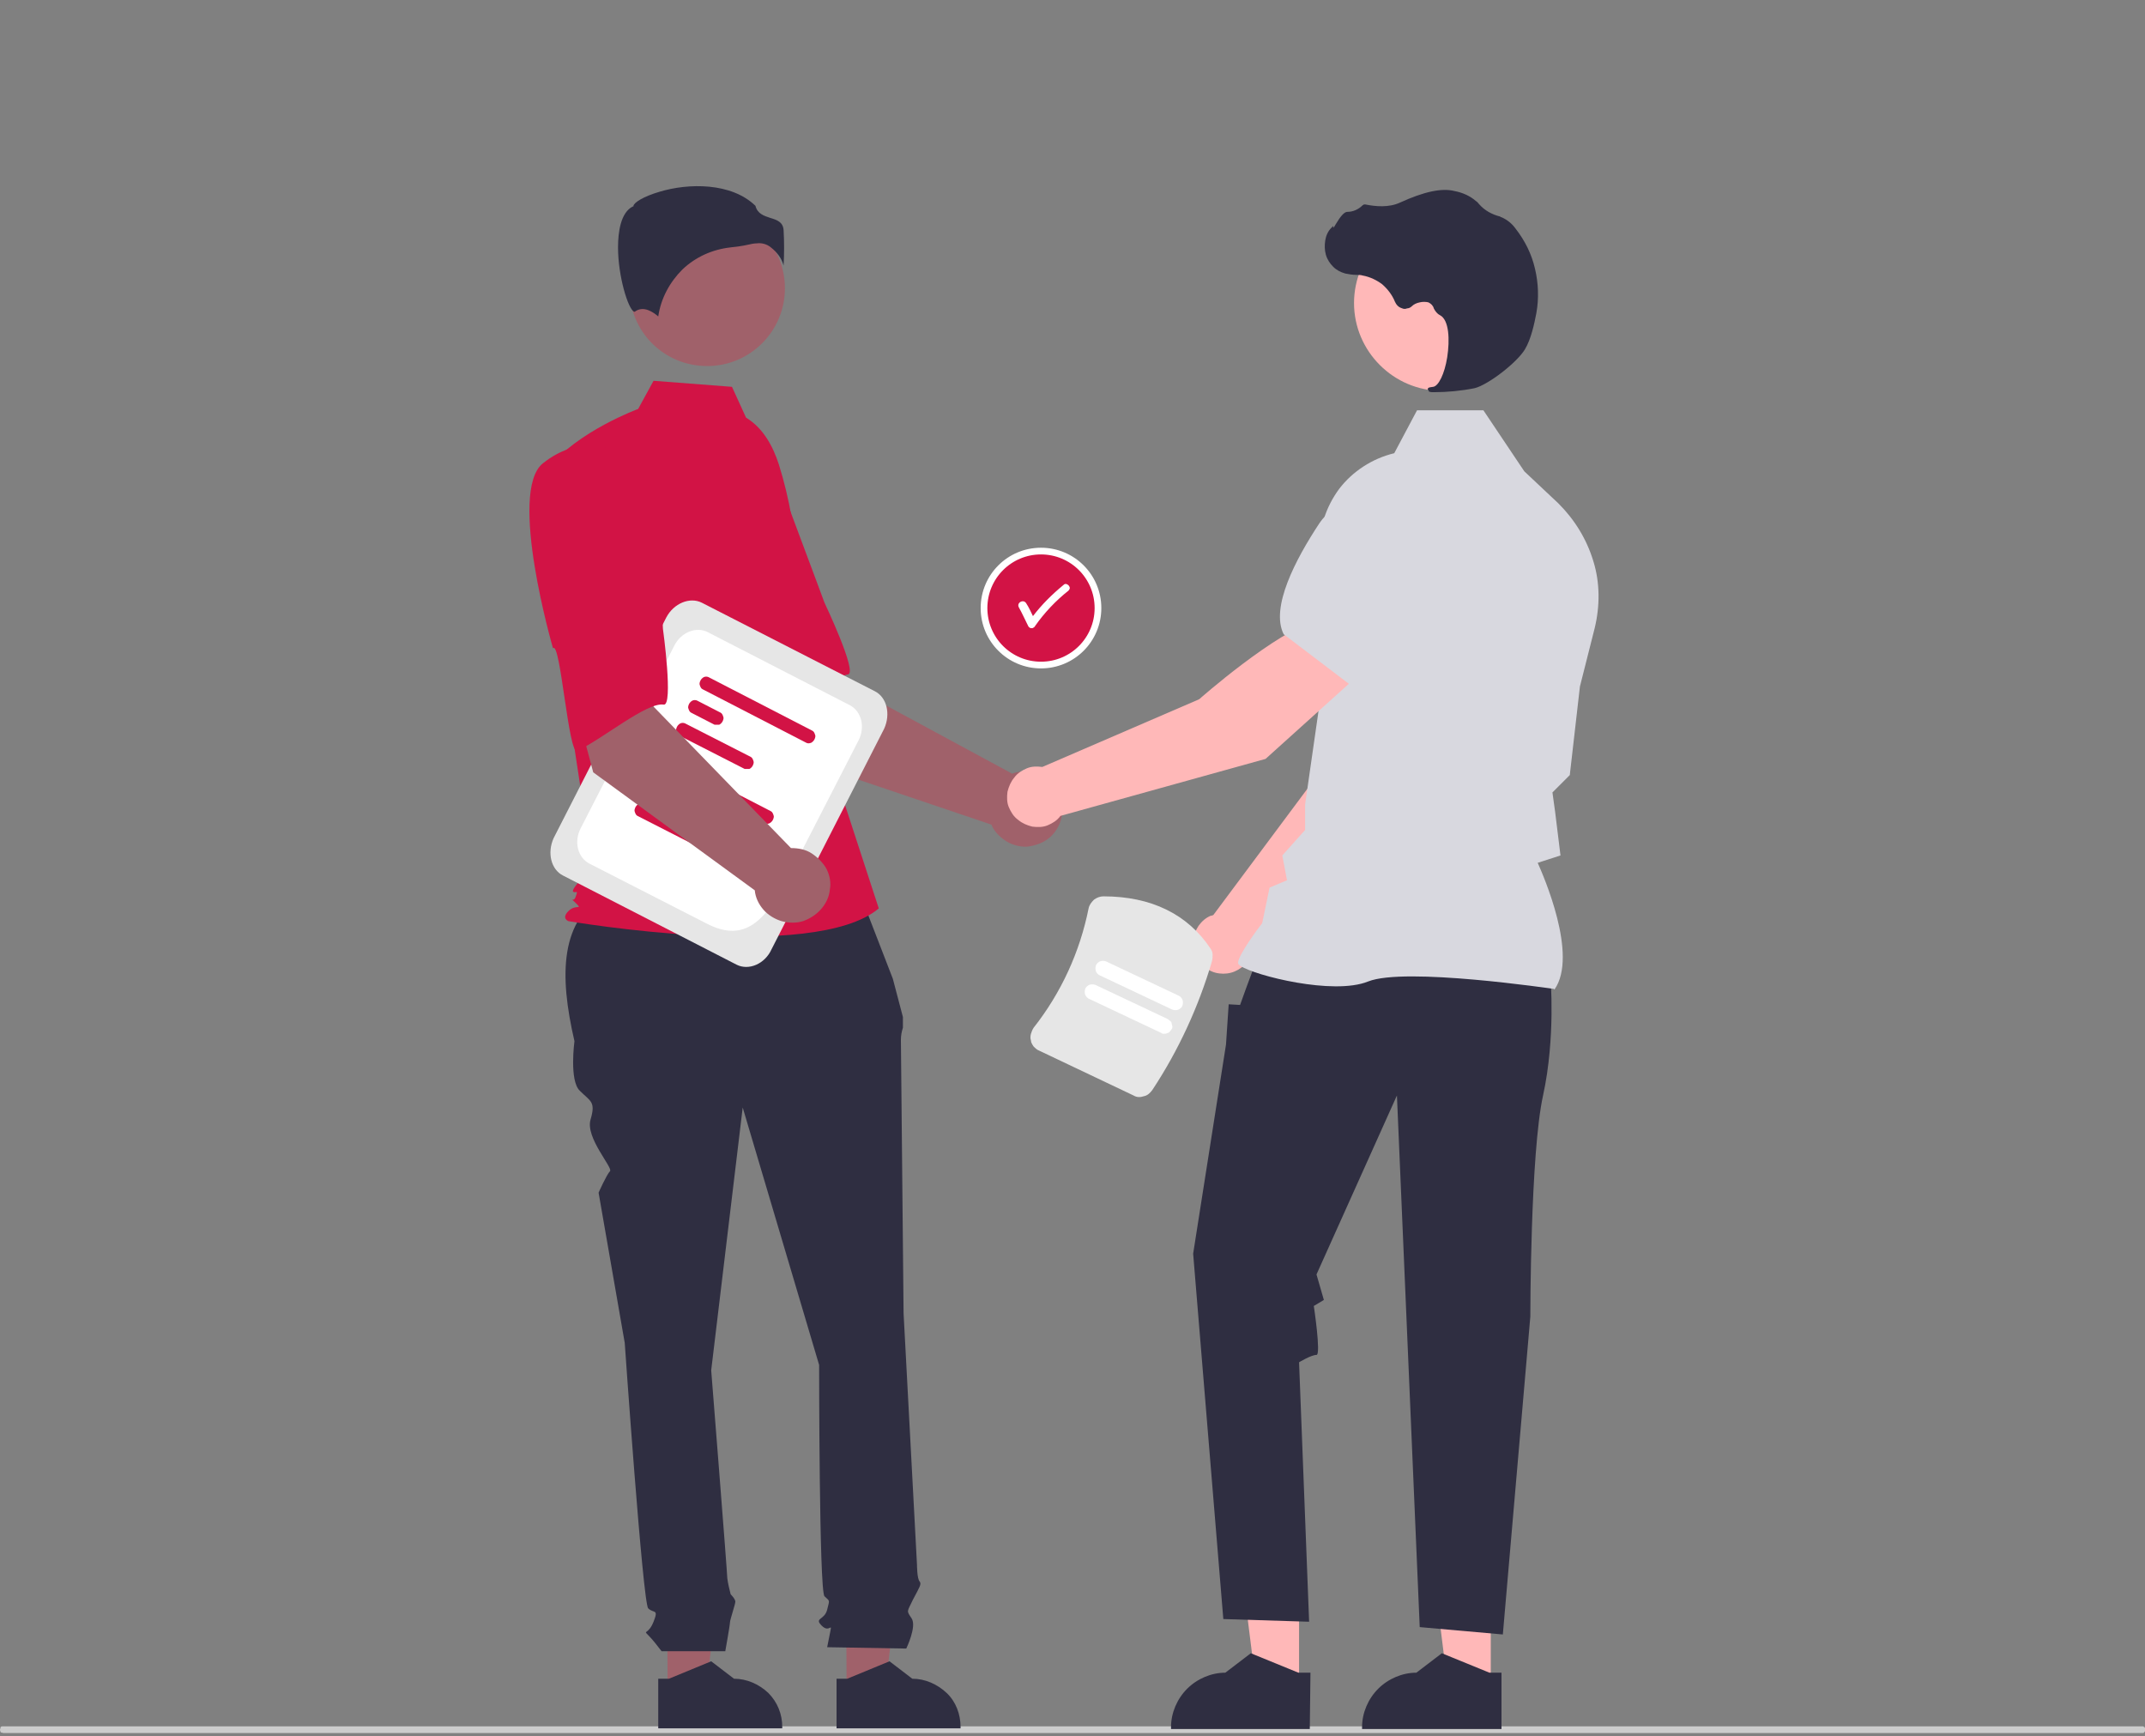 <?xml version="1.0" encoding="utf-8"?>
<!-- Generator: Adobe Illustrator 27.2.0, SVG Export Plug-In . SVG Version: 6.00 Build 0)  -->
<svg version="1.1" id="Ebene_1" xmlns="http://www.w3.org/2000/svg" xmlns:xlink="http://www.w3.org/1999/xlink" x="0px" y="0px"
	 viewBox="0 0 320 259" style="enable-background:new 0 0 320 259;" xml:space="preserve">
<rect x="0" y="0" width="320" height="259" fill="#808080" stroke="none"/>
<style type="text/css">
	.st0{fill:#CCCCCC;}
	.st1{fill:#A0616A;}
	.st2{fill:#2F2E41;}
	.st3{fill:#FFB8B8;}
	.st4{fill:#D21345;stroke:#FFFFFF;}
	.st5{fill:#FFFFFF;}
	.st6{fill:#D21345;}
	.st7{fill:#D8D8DF;}
	.st8{fill:#E6E6E6;}
</style>
<path class="st0" d="M320,258c0,0.1,0,0.1,0,0.2s-0.1,0.1-0.1,0.2c0,0-0.1,0.1-0.2,0.1s-0.1,0-0.2,0H0.5c-0.1,0-0.3-0.1-0.4-0.1
	C0.1,258.3,0,258.2,0,258c0-0.1,0.1-0.3,0.1-0.4c0.1-0.1,0.2-0.1,0.4-0.1h319c0.1,0,0.1,0,0.2,0s0.1,0.1,0.2,0.1
	c0,0,0.1,0.1,0.1,0.2S320,258,320,258z"/>
<path class="st1" d="M99.6,252.3l5.7,0l2.7-22.1h-8.5L99.6,252.3z"/>
<path class="st2" d="M98.2,250.4h1.6l6.3-2.6l3.4,2.6h0c1.9,0,3.7,0.8,5.1,2.1c1.4,1.4,2.1,3.2,2.1,5.1v0.2l-18.5,0L98.2,250.4z"/>
<path class="st1" d="M126.3,252.3l5.7,0l2.7-22.1h-8.5L126.3,252.3z"/>
<path class="st2" d="M124.8,250.4h1.6l6.3-2.6l3.4,2.6h0c1.9,0,3.7,0.8,5.1,2.1s2.1,3.2,2.1,5.1v0.2l-18.5,0L124.8,250.4z"/>
<path class="st3" d="M193.8,251.6h-6.4l-3.1-24.8h9.5V251.6z"/>
<path class="st2" d="M195.5,249.5h-1.8l-7.1-2.9l-3.8,2.9h0c-2.1,0-4.2,0.9-5.7,2.4c-1.5,1.5-2.4,3.6-2.4,5.7v0.3h20.7L195.5,249.5z
	"/>
<path class="st3" d="M222.4,251.6h-6.4l-3.1-24.8h9.5L222.4,251.6z"/>
<path class="st2" d="M224,249.5h-1.8l-7.1-2.9l-3.8,2.9h0c-2.1,0-4.2,0.9-5.7,2.4c-1.5,1.5-2.4,3.6-2.4,5.7v0.3H224V249.5z"/>
<path class="st4" d="M155.3,99.2c4.7,0,8.5-3.8,8.5-8.5s-3.8-8.5-8.5-8.5s-8.5,3.8-8.5,8.5S150.6,99.2,155.3,99.2z"/>
<path class="st5" d="M159.4,87.3c-0.1-0.1-0.3-0.2-0.4-0.2c-0.2,0-0.3,0.1-0.4,0.2c-1.7,1.4-3.2,2.9-4.5,4.6c-0.3-0.6-0.6-1.3-1-1.9
	c-0.4-0.7-1.5-0.1-1.1,0.6c0.5,0.9,0.9,1.8,1.4,2.8c0.1,0.1,0.1,0.2,0.2,0.2c0.1,0.1,0.2,0.1,0.3,0.1c0.1,0,0.2,0,0.3-0.1
	c0.1-0.1,0.2-0.1,0.2-0.2c1.4-2,3.1-3.8,5-5.3c0.1-0.1,0.2-0.3,0.2-0.4C159.6,87.6,159.5,87.4,159.4,87.3z"/>
<path class="st1" d="M119.5,113.4l-12.1-19l14-7.5l3.7,14.5l25.9,14c1-0.4,2.1-0.4,3.2-0.2c1.1,0.2,2,0.8,2.8,1.6
	c0.7,0.8,1.3,1.8,1.4,2.8c0.2,1.1,0.1,2.2-0.3,3.2c-0.4,1-1.1,1.9-2,2.5c-0.9,0.6-2,0.9-3,1c-1.1,0-2.2-0.3-3.1-0.9
	c-0.9-0.6-1.7-1.4-2.1-2.4L119.5,113.4z"/>
<path class="st6" d="M98.5,71.6c-3.8,5.6,9.7,25.8,9.7,25.8c0.7-1.4,6.9,14.5,8,13.6c3-2.7,7.7-10.1,10.3-10.4
	c1.5-0.2-3.5-10.7-3.5-10.7s-2.3-6.2-5.3-14.2c-0.8-2.3-2.2-4.3-4-5.9c-1.8-1.6-4-2.7-6.4-3.2C107.4,66.6,102.3,66.1,98.5,71.6z"/>
<path class="st2" d="M127.9,132.3l-37.3,0.9c-7.1,3.9-7.2,12.2-4.9,22.1c0,0-0.8,5.9,0.8,7.4c1.6,1.6,2.4,1.6,1.6,4.3
	c-0.8,2.7,3.4,7.2,2.9,7.7c-0.5,0.5-1.7,3.2-1.7,3.2l3.9,22.4c0,0,2.7,38.8,3.5,39.6c0.8,0.8,1.6,0,0.8,2c-0.8,2-1.6,1.2-0.8,2
	c0.7,0.7,1.3,1.5,2,2.4h9.5c0,0,0.7-3.9,0.7-4.3c0-0.4,0.8-2.7,0.8-3.1c0-0.4-0.7-1.1-0.7-1.1c-0.2-0.8-0.4-1.6-0.5-2.4
	c0-0.8-2.4-31-2.4-31l4.7-39.2l11.4,38.4c0,0,0,33.7,0.8,34.5c0.8,0.8,0.8,0.4,0.4,2c-0.4,1.6-2,1.2-0.8,2.4
	c1.2,1.2,1.6-0.8,1.2,1.2l-0.4,2l11.8,0.2c0,0,1.6-3.3,0.8-4.5c-0.8-1.2-0.7-0.9,0.2-2.8c1-1.9,1.3-2.3,1-2.7
	c-0.4-0.4-0.4-2.5-0.4-2.5l-2-37.5c0,0-0.4-39.6-0.4-40.8c0-0.6,0.1-1.2,0.3-1.8v-1.6l-1.5-5.7L127.9,132.3z"/>
<path class="st1" d="M105.5,54.6c6.4,0,11.6-5.2,11.6-11.6s-5.2-11.6-11.6-11.6c-6.4,0-11.6,5.2-11.6,11.6S99,54.6,105.5,54.6z"/>
<path class="st6" d="M111.3,62.3c2.5,1.5,4,4.2,4.9,7c1.6,5.1,2.5,10.5,2.8,15.8l0.9,16.1l11.2,34.3c-9.7,8.2-46.3,1.9-46.3,1.9
	s-1.1-0.4,0-1.5c1.1-1.1,2.2-0.1,1.1-1.2c-1.1-1.1-0.3,0.1,0-1c0.4-1.1,0-0.4-0.4-0.7c-0.4-0.4,2.9-3.7,2.9-3.7l-3-19.7l-3.7-39.7
	c4.5-5.6,13.5-8.9,13.5-8.9l2.3-4.2l11.7,0.9L111.3,62.3z"/>
<path class="st2" d="M115,36.9c0.9,0.7,1.6,1.6,1.9,2.7c0.1-1.8,0.1-3.5,0-5.3c-0.1-1.2-1-1.5-2-1.8c-0.9-0.3-1.9-0.6-2.2-1.8
	c-3.6-3.5-10-3.4-14.3-2.1c-2.4,0.7-3.8,1.6-3.9,2.1l0,0.1l-0.1,0c-1.8,0.9-2.2,3.8-2.2,6.1c0,4.3,1.5,9.2,2.4,9.6c0,0,0.1,0,0.1,0
	c1.3-1,2.8,0.1,3.5,0.7c0.4-2.7,1.7-5.1,3.6-7c2-1.9,4.5-3,7.2-3.3c0.9-0.1,1.7-0.2,2.6-0.4c0.4-0.1,0.9-0.2,1.3-0.2
	C113.6,36.2,114.4,36.4,115,36.9z"/>
<path class="st3" d="M187,141.5l22.3-22.7l5.9-18.1l-9.5-3.8c-4.7,4.7-9.5,19.2-9.5,19.2L181,136.5c-0.1,0-0.2,0.1-0.4,0.1
	c-0.7,0.3-1.3,0.8-1.8,1.5c-0.4,0.6-0.7,1.4-0.8,2.1c-0.1,0.8,0,1.6,0.4,2.3c0.3,0.7,0.8,1.3,1.4,1.8c0.6,0.5,1.3,0.8,2.1,0.9
	c0.8,0.1,1.6,0,2.3-0.3c0.7-0.3,1.4-0.8,1.8-1.4C186.6,143,186.9,142.3,187,141.5z"/>
<path class="st6" d="M203.2,99l12,3.5l0,0c4.4-0.9,7.9-8.2,10-14.1c0.7-2,0.6-4.1-0.2-6.1c-0.8-1.9-2.4-3.5-4.3-4.3
	c-1.4-0.6-3-0.8-4.5-0.6c-1.5,0.2-3,0.9-4.1,1.9l-6,5.1L203.2,99z"/>
<path class="st2" d="M231.3,145.7c0,0,0.8,9-1.1,17.7c-1.9,8.6-1.9,33-1.9,33l-4.1,47.4l-12.4-1.1l-3.4-79.3l-12,26.7l1.1,3.8
	l-1.5,0.9c0,0,1.1,7.3,0.4,7.3c-0.8,0-2.6,1.1-2.6,1.1l1.5,38.7l-12.8-0.4L178,187l4.9-31.2l0.4-6l1.7,0.1l0.9-2.5l1.6-4.3
	L231.3,145.7z"/>
<path class="st7" d="M231.9,147.6L231.9,147.6c3.6-5.1-1.7-17.1-2.5-18.9l3.4-1.1l-0.8-6.5l-0.4-2.9l2.6-2.6l0-0.1l1.5-13.1l2.2-8.7
	c0.8-3.3,0.8-6.8-0.2-10c-1-3.3-2.8-6.2-5.2-8.6l-5.1-4.8l-6.1-9.1h-9.9l-3.4,6.4c-3.3,0.8-6.2,2.7-8.2,5.3c-2,2.7-3.1,6-2.9,9.4
	l0.8,16.8l-3,20.9l0,3.8l-3.4,3.8l0.7,3.7l-2.6,1.1l-1.1,5.3c-0.5,0.6-3.6,4.8-3.6,5.9c0,0.2,0.1,0.3,0.4,0.5
	c2.1,1.4,13.8,4.4,19,2.3c5.5-2.2,27.5,1.1,27.7,1.1L231.9,147.6z"/>
<path class="st3" d="M215.1,58.3c7.2,0,13.1-5.9,13.1-13.1c0-7.2-5.9-13.1-13.1-13.1c-7.2,0-13.1,5.9-13.1,13.1
	C202,52.4,207.9,58.3,215.1,58.3z"/>
<path class="st2" d="M213.9,58.5c2,0,4.1-0.2,6.1-0.6c2-0.5,6.3-3.8,7.5-5.8c0.9-1.5,1.4-3.8,1.7-5.4c0.4-2.2,0.3-4.5-0.2-6.6
	c-0.5-2.2-1.5-4.2-2.9-6c-0.5-0.7-1.2-1.3-2.1-1.7c-0.1,0-0.1,0-0.2-0.1c-1.2-0.3-2.3-0.9-3.1-1.8c-0.2-0.2-0.3-0.4-0.5-0.5
	c-0.9-0.8-2.1-1.3-3.2-1.5c-1.9-0.5-4.6,0.1-8.1,1.7c-1.7,0.8-3.7,0.6-5.2,0.3c-0.1,0-0.2,0-0.2,0c-0.1,0-0.1,0.1-0.2,0.1
	c-0.6,0.6-1.4,1-2.3,1c-0.5,0-1.1,0.8-1.7,1.8c-0.1,0.2-0.3,0.5-0.4,0.6l0-0.3l-0.3,0.3c-0.5,0.5-0.8,1.2-0.9,1.9
	c-0.1,0.7-0.1,1.4,0.1,2.1c0.2,0.7,0.6,1.3,1.1,1.8c0.5,0.5,1.1,0.8,1.8,1c0.5,0.1,1.1,0.2,1.6,0.2c0.3,0,0.7,0,1,0.1
	c1.1,0.2,2.1,0.7,2.9,1.3c0.8,0.7,1.5,1.6,1.9,2.6c0.1,0.2,0.2,0.4,0.4,0.6c0.2,0.2,0.4,0.3,0.7,0.4c0.2,0.1,0.5,0.1,0.7,0
	c0.2,0,0.5-0.1,0.7-0.3c0.3-0.3,0.7-0.5,1.2-0.6c0.4-0.1,0.9-0.1,1.3,0c0.4,0.2,0.7,0.5,0.8,0.9c0.2,0.4,0.5,0.8,0.9,1
	c1.4,0.7,1.5,3.7,1.1,6.3c-0.4,2.5-1.3,4.3-2.1,4.4c-0.7,0.1-0.7,0.1-0.8,0.3l0,0.1l0.1,0.1C213.1,58.5,213.5,58.5,213.9,58.5z"/>
<path class="st3" d="M203,100.4l-6.3-8c-6.4,1.8-17.8,11.9-17.8,11.9l-23.4,10.1c-0.8-0.1-1.6-0.1-2.3,0.2c-0.7,0.3-1.4,0.7-1.9,1.4
	c-0.5,0.6-0.8,1.3-1,2.1c-0.1,0.8-0.1,1.6,0.2,2.3c0.3,0.7,0.7,1.4,1.4,1.9c0.6,0.5,1.3,0.8,2.1,1c0.8,0.1,1.6,0.1,2.3-0.2
	c0.7-0.3,1.4-0.7,1.9-1.4l30.6-8.5L203,100.4z"/>
<path class="st7" d="M201.5,102.2l9.9-11.1l0.6-7.9c0.1-1.5-0.2-3.1-1-4.4c-0.7-1.4-1.8-2.5-3.2-3.3c-1.8-1-4-1.3-6-0.9
	c-2,0.5-3.8,1.7-5,3.5c-3.5,5.3-7.3,12.5-5.3,16.5l0,0L201.5,102.2z"/>
<path class="st8" d="M109.9,143.9L84,130.6c-1.8-0.9-2.4-3.4-1.4-5.6l16.8-32.9c1.1-2.1,3.5-3.1,5.3-2.2l25.8,13.2
	c1.8,0.9,2.4,3.4,1.4,5.6l-16.8,32.9C114.1,143.8,111.7,144.8,109.9,143.9z"/>
<path class="st5" d="M105.5,137.8l-17.6-9c-1.7-0.9-2.3-3.2-1.3-5.2l14-27.3c1-2,3.3-2.9,5-2l21.2,10.9c1.7,0.9,2.3,3.2,1.3,5.2
	l-7.6,14.8C115.9,134,113.1,141.7,105.5,137.8z"/>
<path class="st6" d="M114.1,122.8l-15.5-8c-0.2-0.1-0.3-0.3-0.4-0.6c-0.1-0.2,0-0.5,0.1-0.7c0.1-0.2,0.3-0.4,0.5-0.5
	c0.2-0.1,0.5-0.1,0.7,0l15.5,8c0.2,0.1,0.3,0.3,0.4,0.6c0.1,0.2,0,0.5-0.1,0.7c-0.1,0.2-0.3,0.4-0.5,0.5
	C114.6,122.9,114.4,122.9,114.1,122.8z"/>
<path class="st6" d="M100.4,120.1l-3.5-1.8c-0.2-0.1-0.3-0.3-0.4-0.6s0-0.5,0.1-0.7s0.3-0.4,0.5-0.5c0.2-0.1,0.5-0.1,0.7,0l3.5,1.8
	c0.2,0.1,0.3,0.3,0.4,0.6c0.1,0.2,0,0.5-0.1,0.7c-0.1,0.2-0.3,0.4-0.5,0.5C100.9,120.2,100.6,120.2,100.4,120.1z"/>
<path class="st6" d="M104.9,126.7l-9.8-5c-0.2-0.1-0.3-0.3-0.4-0.6c-0.1-0.2,0-0.5,0.1-0.7s0.3-0.4,0.5-0.5c0.2-0.1,0.5-0.1,0.7,0
	l9.8,5c0.2,0.1,0.3,0.3,0.4,0.6c0.1,0.2,0,0.5-0.1,0.7c-0.1,0.2-0.3,0.4-0.5,0.5C105.4,126.8,105.2,126.8,104.9,126.7L104.9,126.7z"
	/>
<path class="st6" d="M120.3,110.8l-15.5-8c-0.2-0.1-0.3-0.3-0.4-0.6c-0.1-0.2,0-0.5,0.1-0.7c0.1-0.2,0.3-0.4,0.5-0.5
	c0.2-0.1,0.5-0.1,0.7,0l15.5,8c0.2,0.1,0.3,0.3,0.4,0.6c0.1,0.2,0,0.5-0.1,0.7c-0.1,0.2-0.3,0.4-0.5,0.5
	C120.7,110.9,120.5,110.9,120.3,110.8z"/>
<path class="st6" d="M106.6,108.1l-3.5-1.8c-0.2-0.1-0.3-0.3-0.4-0.6c-0.1-0.2,0-0.5,0.1-0.7c0.1-0.2,0.3-0.4,0.5-0.5
	c0.2-0.1,0.5-0.1,0.7,0l3.5,1.8c0.2,0.1,0.3,0.3,0.4,0.6c0.1,0.2,0,0.5-0.1,0.7c-0.1,0.2-0.3,0.4-0.5,0.5
	C107,108.1,106.8,108.1,106.6,108.1z"/>
<path class="st6" d="M111.1,114.7l-9.8-5c-0.2-0.1-0.3-0.3-0.4-0.6c-0.1-0.2,0-0.5,0.1-0.7c0.1-0.2,0.3-0.4,0.5-0.5
	c0.2-0.1,0.5-0.1,0.7,0l9.8,5c0.2,0.1,0.3,0.3,0.4,0.6c0.1,0.2,0,0.5-0.1,0.7c-0.1,0.2-0.3,0.4-0.5,0.5
	C111.6,114.7,111.3,114.7,111.1,114.7L111.1,114.7z"/>
<path class="st1" d="M88.5,115.2l-5.8-21.7l15.6-3l-0.8,14.9l20.5,21.1c1.1,0,2.2,0.2,3.1,0.8c0.9,0.6,1.7,1.4,2.2,2.3
	c0.5,1,0.7,2.1,0.5,3.1c-0.1,1.1-0.6,2.1-1.3,2.9c-0.7,0.8-1.6,1.4-2.7,1.8c-1,0.3-2.1,0.3-3.2,0c-1-0.3-2-0.9-2.7-1.7
	c-0.7-0.8-1.2-1.8-1.3-2.9L88.5,115.2z"/>
<path class="st6" d="M81,69.1c-5.3,4.2,1.5,27.6,1.5,27.6c1.1-1.2,2.3,15.9,3.6,15.3c3.7-1.7,10.4-7.3,12.9-6.9
	c1.5,0.3-0.1-11.3-0.1-11.3s-0.3-6.6-0.8-15.1c-0.1-2.4-0.8-4.8-2.1-6.8c-1.3-2.1-3-3.8-5.1-5C90.9,66.9,86.3,64.9,81,69.1z"/>
<path class="st8" d="M169.1,163.4l-14.1-6.7c-0.3-0.1-0.6-0.4-0.8-0.6c-0.2-0.3-0.4-0.6-0.4-0.9c-0.1-0.3-0.1-0.6,0-1
	c0.1-0.3,0.2-0.6,0.4-0.9c4.1-5.2,6.9-11.3,8.2-17.8c0.1-0.5,0.4-0.9,0.8-1.3c0.4-0.3,0.9-0.5,1.4-0.5c7.2,0,12.6,2.7,16,7.8
	c0.2,0.3,0.3,0.6,0.3,0.9s0,0.6-0.1,1c-2,6.8-5,13.3-8.9,19.2c-0.3,0.4-0.7,0.8-1.2,0.9C170.1,163.7,169.6,163.7,169.1,163.4z"/>
<path class="st5" d="M173.3,154.1l-10.8-5.1c-0.3-0.1-0.5-0.4-0.6-0.6c-0.1-0.3-0.1-0.6,0-0.9c0.1-0.3,0.4-0.5,0.6-0.6
	c0.3-0.1,0.6-0.1,0.9,0l10.8,5.1c0.1,0.1,0.3,0.2,0.4,0.3c0.1,0.1,0.2,0.2,0.2,0.4c0,0.1,0.1,0.3,0.1,0.4c0,0.1,0,0.3-0.1,0.4
	c-0.1,0.1-0.2,0.3-0.3,0.4c-0.1,0.1-0.2,0.2-0.4,0.2c-0.1,0.1-0.3,0.1-0.4,0.1C173.5,154.2,173.4,154.2,173.3,154.1L173.3,154.1z"/>
<path class="st5" d="M174.9,150.6l-10.8-5.1c-0.3-0.1-0.5-0.4-0.6-0.6c-0.1-0.3-0.1-0.6,0-0.9c0.1-0.3,0.4-0.5,0.6-0.6
	c0.3-0.1,0.6-0.1,0.9,0l10.8,5.1c0.3,0.1,0.5,0.4,0.6,0.6c0.1,0.3,0.1,0.6,0,0.9c-0.1,0.3-0.4,0.5-0.6,0.6
	C175.5,150.7,175.2,150.7,174.9,150.6L174.9,150.6z"/>
</svg>
